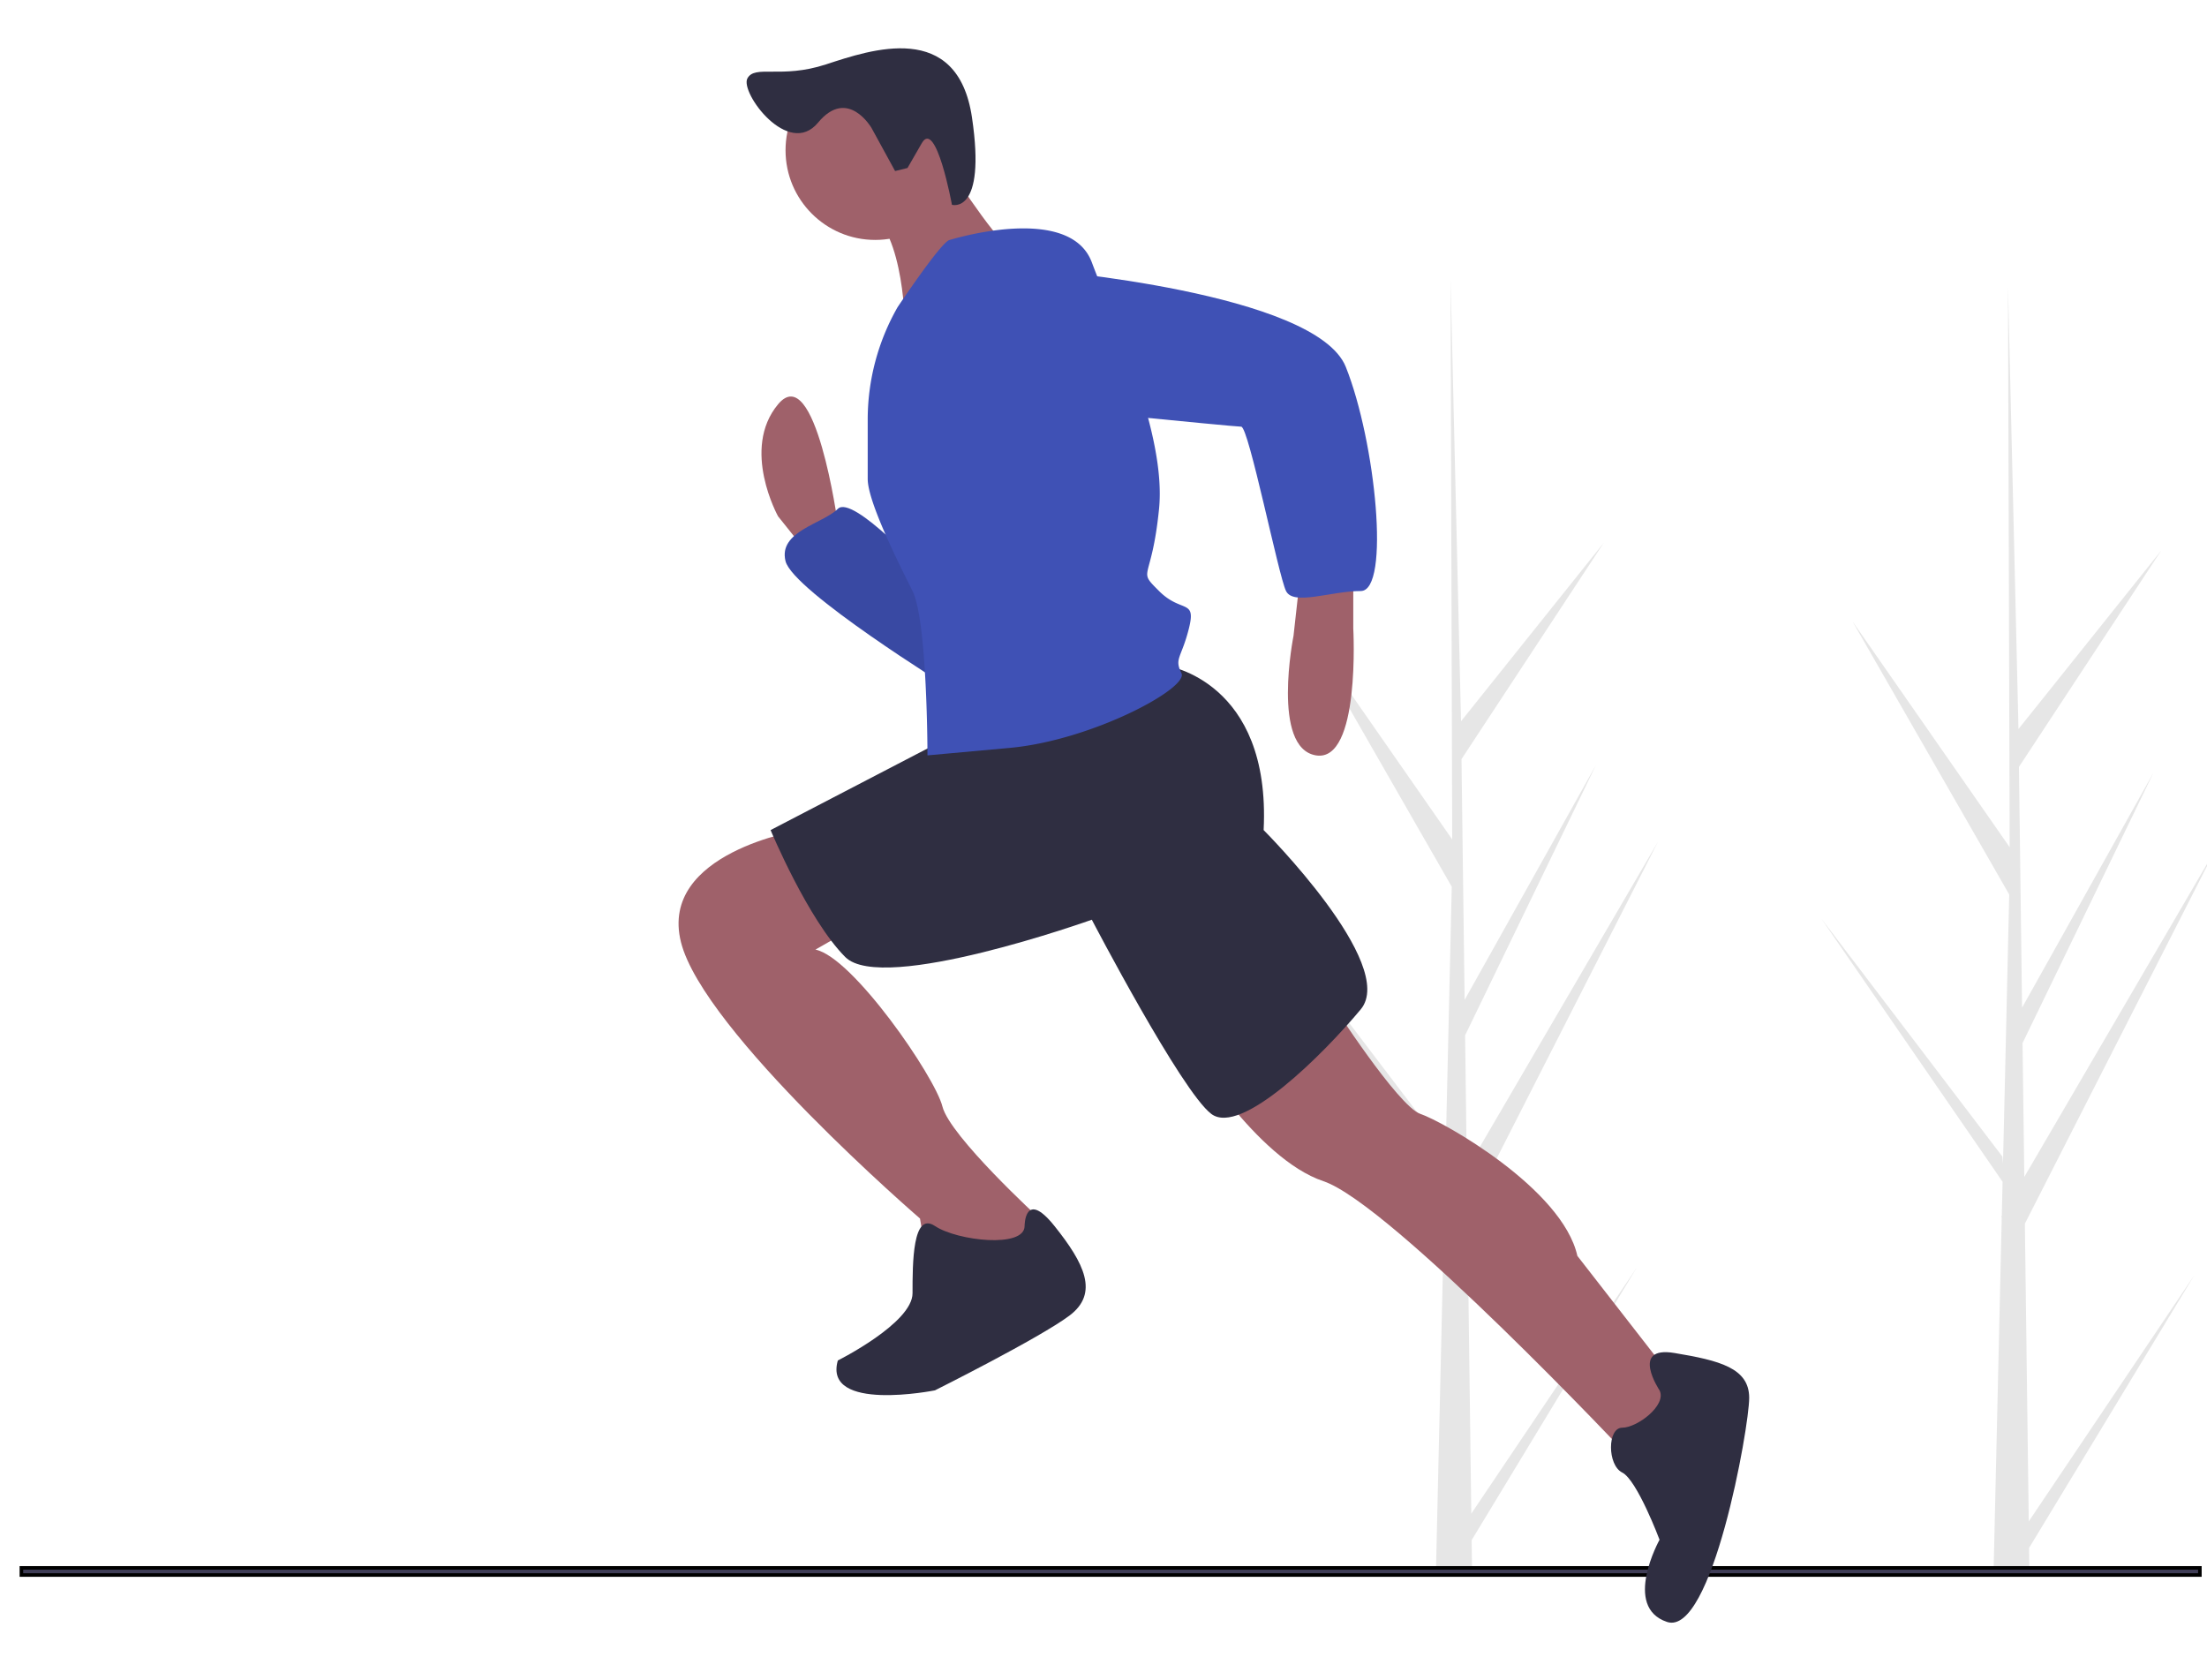 <svg width="619" height="471.11" xmlns="http://www.w3.org/2000/svg" data-name="Layer 1">
 <title>fitness_stats</title>

 <g>
  <title>Layer 1</title>
  <path id="svg_1" fill="#e6e6e6" d="m412.656,424.528l46.458,-69.087l-46.363,76.52l0.097,7.774q-5.087,0.039 -10.076,-0.169l2.304,-99.93l-0.063,-0.771l0.085,-0.149l0.221,-9.443l-50.877,-73.867l50.817,66.8l0.18,1.996l1.74,-75.501l-43.944,-76.583l44.069,63.32l-0.46,-156.419l0.001,-0.521l0.015,0.512l2.917,123.28l40.05,-50.076l-39.918,60.696l0.874,67.534l36.854,-65.911l-36.718,75.84l0.487,37.552l53.595,-91.813l-53.432,104.913l1.088,83.505z"/>
  <path id="svg_2" fill="#e6e6e6" d="m569.005,426.704l46.458,-69.087l-46.363,76.52l0.097,7.774q-5.087,0.039 -10.076,-0.169l2.304,-99.93l-0.063,-0.771l0.085,-0.149l0.221,-9.443l-50.877,-73.867l50.817,66.8l0.18,1.996l1.74,-75.501l-43.944,-76.583l44.069,63.32l-0.46,-156.419l0.001,-0.521l0.015,0.512l2.917,123.28l40.05,-50.076l-39.918,60.696l0.874,67.534l36.854,-65.911l-36.718,75.84l0.487,37.552l53.595,-91.813l-53.432,104.913l1.088,83.505z"/>
  <rect x="6" stroke="null" id="svg_15" fill="#3f3d56" height="2" width="611" y="439.74"/>
  <path id="svg_16" fill="#9f616a" d="m234.988,146.907s-6.285,-46.093 -16.761,-33.523s0,31.427 0,31.427l8.381,10.476l8.381,-6.285l0,-2.095z"/>
  <path id="svg_17" fill="#3f51b5" d="m260.13,161.574s-20.952,-23.047 -25.142,-18.856s-16.761,6.285 -14.666,14.666s46.093,35.618 46.093,35.618l-6.285,-31.427z"/>
  <path id="svg_18" opacity="0.1" d="m260.13,161.574s-20.952,-23.047 -25.142,-18.856s-16.761,6.285 -14.666,14.666s46.093,35.618 46.093,35.618l-6.285,-31.427z"/>
  <path id="svg_19" fill="#9f616a" d="m379.554,159.478l0,16.761s2.095,37.713 -10.476,35.618s-6.285,-33.523 -6.285,-33.523l2.095,-18.856l14.666,-0z"/>
  <path id="svg_20" fill="#9f616a" d="m373.268,280.998s18.856,29.332 25.142,31.427s39.808,20.952 43.998,39.808l29.332,37.713l-14.666,18.856s-67.045,-71.235 -85.902,-77.521s-37.713,-37.713 -37.713,-37.713l39.808,-12.571z"/>
  <path id="svg_21" fill="#9f616a" d="m224.512,232.809s-39.808,6.285 -33.523,31.427s67.045,77.521 67.045,77.521l2.095,12.571l23.047,4.19l10.476,-10.476l-2.095,-6.285s-25.142,-23.047 -27.237,-31.427s-25.142,-41.903 -35.618,-43.998l14.666,-8.381l-18.856,-25.142z"/>
  <path id="svg_22" fill="#2f2e41" d="m465.455,389.946s-8.381,-12.571 4.19,-10.476s20.952,4.19 20.952,12.571s-10.476,67.045 -23.047,62.855s-2.095,-23.047 -2.095,-23.047s-6.285,-16.761 -10.476,-18.856s-4.19,-12.571 0,-12.571s12.571,-6.286 10.476,-10.476z"/>
  <path id="svg_23" fill="#2f2e41" d="m287.367,343.852s0,-10.476 8.381,0s12.571,18.856 4.19,25.142s-37.713,20.952 -37.713,20.952s-31.427,6.285 -27.237,-8.381c0,0 20.952,-10.476 20.952,-18.856s0,-23.047 6.285,-18.856s25.142,6.285 25.142,0z"/>
  <path id="svg_24" fill="#2f2e41" d="m327.175,186.715s29.332,4.19 27.237,46.093c0,0 37.713,37.713 27.237,50.284s-33.523,35.618 -41.903,29.332s-33.523,-54.474 -33.523,-54.474s-58.664,20.952 -69.14,10.476s-20.952,-35.618 -20.952,-35.618l52.379,-27.237l58.664,-18.856z"/>
  <circle id="svg_25" fill="#9f616a" r="25.142" cy="42.149" cx="245.464"/>
  <path id="svg_26" fill="#9f616a" d="m264.32,44.245s14.666,23.047 18.856,25.142s-29.332,23.047 -29.332,23.047s0,-27.237 -10.476,-33.523l20.952,-14.666z"/>
  <path id="svg_27" fill="#3f51b5" d="m266.415,67.291s33.523,-10.476 39.808,6.285s20.952,48.189 18.856,69.14s-6.285,16.761 0,23.047s10.476,2.095 8.381,10.476s-4.19,8.381 -2.095,12.571s-25.142,18.856 -48.189,20.952l-23.047,2.095s0,-37.713 -4.19,-46.093s-12.571,-25.142 -12.571,-31.427l0,-16.631a63.607,63.607 0 0 1 8.381,-31.558l0,0s12.571,-18.856 14.666,-18.856z"/>
  <path id="svg_28" fill="#3f51b5" d="m291.557,75.672s77.521,6.285 85.902,27.237s12.571,62.855 4.19,62.855s-18.856,4.19 -20.952,0s-10.476,-46.093 -12.571,-46.093s-64.95,-6.285 -64.95,-6.285s-27.237,-33.523 8.381,-37.713z"/>
  <path id="svg_29" fill="#2f2e41" d="m244.453,35.916s-6.672,-11.595 -15.012,-1.524s-21.907,-8.436 -19.824,-12.385s9.438,0.178 22.042,-3.943s36.885,-12.514 40.951,14.867s-5.618,24.511 -5.618,24.511s-4.439,-24.263 -8.451,-17.294l-4.012,6.969l-3.48,0.857l-6.595,-12.059z"/>
 </g>
</svg>